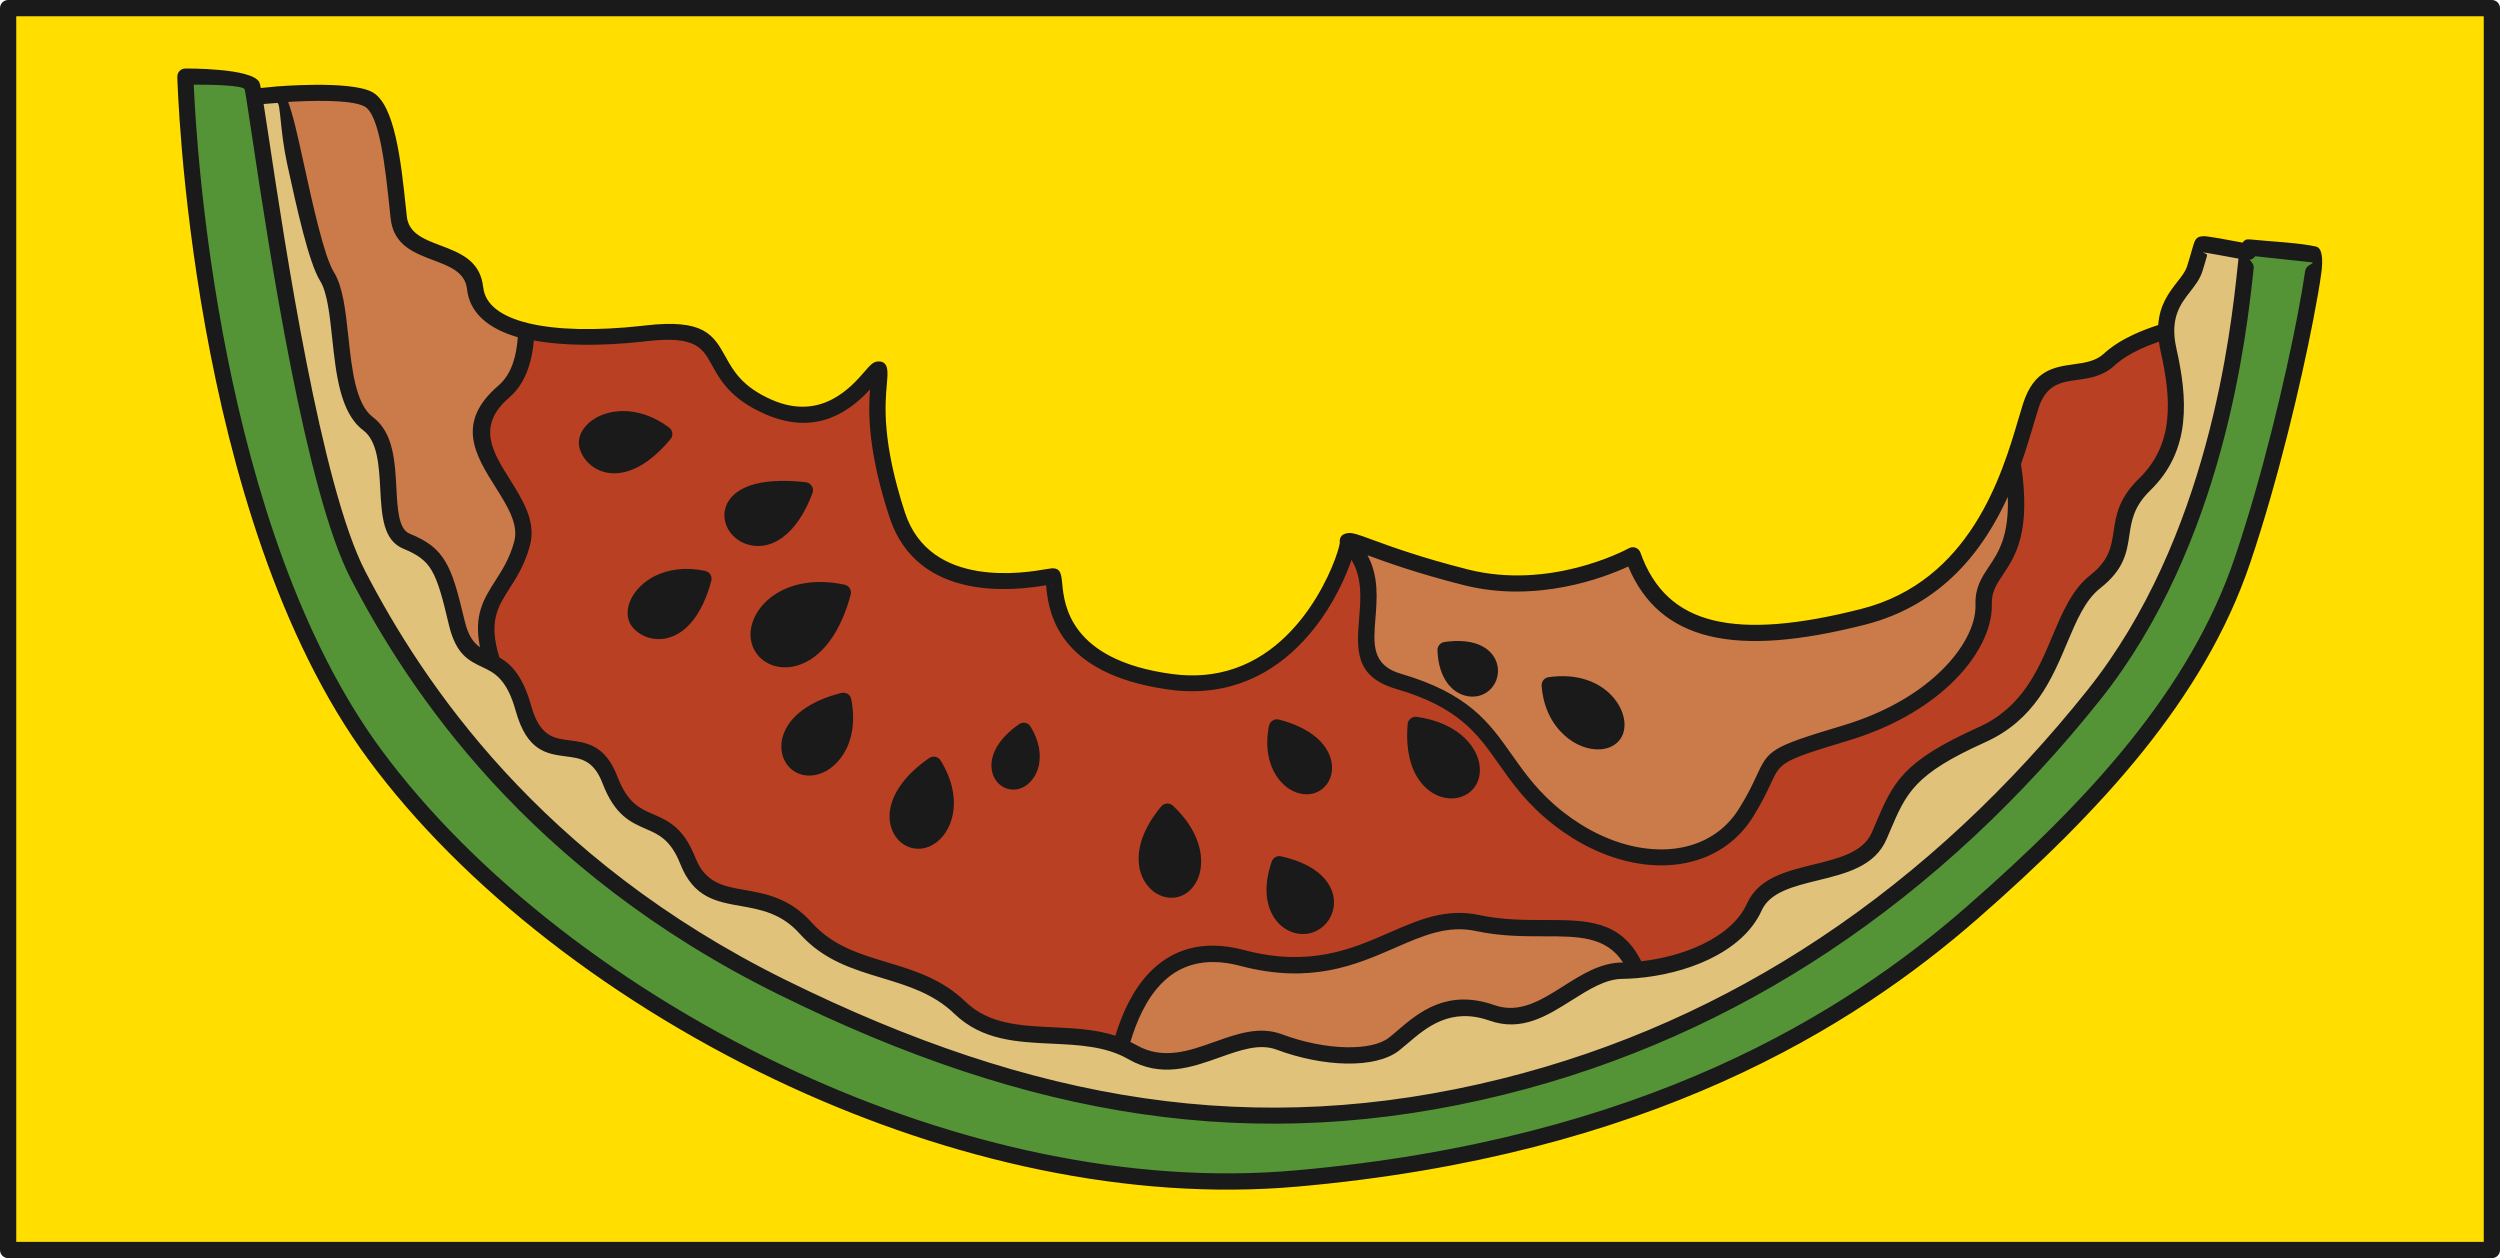 <?xml version="1.0" encoding="UTF-8"?><svg xmlns="http://www.w3.org/2000/svg" xmlns:xlink="http://www.w3.org/1999/xlink" height="201.3" preserveAspectRatio="xMidYMid meet" version="1.0" viewBox="0.0 0.0 400.0 201.3" width="400.0" zoomAndPan="magnify"><g id="change1_1"><path clip-rule="evenodd" d="M1.3,1.3h397.4V200H1.3V1.3z" fill="#FFDE00" fill-rule="evenodd"/></g><g id="change2_1"><path clip-rule="evenodd" d="M231.29,104.01c6.89-0.98,8.06,3.17,6.46,5.15 C235.99,111.33,231.47,110.18,231.29,104.01z M261.22,88.85c0,0-12.74,7.05-26.7,3.51c-13.96-3.53-19.05-6.75-18.88-5.54 c0.17,1.21-7.15,25.23-28.47,22.28c-21.32-2.95-17.7-16.96-18.87-16.88c-1.17,0.08-20.01,4.75-24.77-9.86 c-4.76-14.61-2.65-20.57-2.86-22.94c-0.21-2.38-5.6,10.97-17.64,5.76c-12.04-5.21-4.55-13.54-19.61-11.82 c-15.06,1.72-26.64-0.27-27.39-7.26c-0.75-6.99-11.47-4.33-12.22-11.32c-0.75-7-1.61-17.23-4.9-18.92 c-3.29-1.7-14.66-0.72-14.66-0.72c1.37,0.07,4.96,24.07,8.07,29.08c3.12,5.03,1.04,19.4,6.57,23.55c5.52,4.15,1.05,16.7,6.15,18.8 c5.1,2.09,5.98,4.31,8.04,13.07c2.07,8.75,7.64,2.83,10.68,13.71c3.03,10.88,10.32,2.2,13.84,11.45c3.52,9.25,8.94,4.05,12.45,12.94 c3.51,8.89,11.97,3.05,18.86,10.76c6.89,7.71,17.26,5.59,24.68,12.74c7.42,7.15,18.96,2.12,27.57,7.08 c8.61,4.96,16.42-4.28,23.52-1.62c7.1,2.66,15.02,2.96,18.36,0.34c3.34-2.62,7.68-7.79,15.68-4.98c8,2.82,13.65-6.71,20.85-6.75 c7.2-0.04,17.9-3.07,21.1-10.18c3.2-7.12,16.79-3.93,19.98-11.41c3.19-7.48,4-10.56,16.42-16.16c12.42-5.6,11.47-19.24,18.15-24.49 c6.68-5.24,1.77-9.59,7.89-15.54c6.12-5.94,5.61-13.67,3.84-21.53c-0.25-1.13-0.37-2.14-0.38-3.04c-2.76,0.82-6.61,2.27-9.11,4.58 c-4.02,3.72-10.08-0.23-12.55,7.4c-2.47,7.63-6.68,28.63-26.86,33.75C277.87,103.81,265.75,101.67,261.22,88.85z M128.79,78.45 c-3.47,9.18-9.05,8.53-10.94,5.92C115.97,81.77,117.72,77.23,128.79,78.45z M106.29,69.44c-6.29,7.54-11.34,5.1-12.27,2 C93.09,68.37,99.61,64.47,106.29,69.44z M247.94,109.64c8.79-1.27,12.16,5.79,10.08,8.06C255.75,120.2,248.52,117.56,247.94,109.64z M226.5,115.98c8.65,1.23,10.62,7.73,7.73,9.84C231.6,127.74,225.7,125.45,226.5,115.98z M204.32,116.38 c8.36,2.17,8.62,7.5,6.21,9.01C207.88,127.04,202.87,123.56,204.32,116.38z M204.69,138.27c8.97,2.03,8.46,7.71,5.56,9.4 C207.07,149.53,202.01,145.99,204.69,138.27z M186.79,129.86c6.38,5.96,4.28,12.42,0.7,12.49 C184.24,142.42,180.71,137.16,186.79,129.86z M163.78,116.94c2.92,4.75,0.26,8.56-2.06,8.07 C159.6,124.56,158.38,120.69,163.78,116.94z M149.4,122.37c4.38,7.11,0.39,12.8-3.08,12.07 C143.15,133.77,141.32,127.98,149.4,122.37z M134.95,112.13c1.57,8.2-4.17,12.11-7.16,10.19 C125.06,120.58,125.41,114.51,134.95,112.13z M134.86,94.8c-3.18,11.9-10.78,12.21-12.91,8.77 C119.61,99.78,124.62,92.67,134.86,94.8z M112.55,92.6c-2.53,9.48-8.14,9.4-10.29,6.98C100.13,97.19,104.4,90.9,112.55,92.6z" fill="#BA4023" fill-rule="evenodd"/></g><g id="change3_1"><path clip-rule="evenodd" d="M125.16,157.97c-39.83-19.66-58.69-48.23-67.87-65.94 c-8.35-16.11-14.91-66.39-16.61-76.53c-0.17-1-0.29-1.62-0.36-1.76c-0.77-1.6-10.66-1.47-10.66-1.47s1.77,69.76,30.3,108.47 c28.53,38.71,91.47,72.78,147.46,67.83c55.99-4.95,88.47-25.37,108.1-42.53c19.63-17.15,36-34.93,43.26-56.38 c7.26-21.45,12.29-48.84,11.46-48.93l-10.47-1.12c-0.06-0.01-0.12,0.24-0.19,0.71c-0.81,5.62-2.86,43.7-24.62,70.95 c-23.57,29.51-54.89,52.78-94.53,62.63C200.8,183.73,164.98,177.62,125.16,157.97L125.16,157.97z" fill="#549437" fill-rule="evenodd"/></g><g id="change4_1"><path clip-rule="evenodd" d="M83.76,113.35c-3.03-10.88-8.61-4.96-10.68-13.71 c-2.07-8.75-2.94-10.97-8.04-13.07c-5.1-2.09-0.63-14.65-6.15-18.8c-5.53-4.15-3.44-18.52-6.57-23.55 c-3.11-5.01-6.7-29.02-8.07-29.08c-0.01,0-0.01,0-0.02,0l-3.55,0.35c1.7,10.14,8.26,60.42,16.61,76.53 c9.18,17.71,28.04,46.29,67.87,65.94c39.83,19.66,75.64,25.76,115.28,15.91c39.64-9.85,70.96-33.12,94.53-62.63 c21.76-27.24,23.81-65.32,24.62-70.95c-0.99-0.19-6.45-1.23-6.94-1.21c-0.54,0.02-0.43,0.55-1.5,3.91 c-0.91,2.88-4.63,4.59-4.57,9.95c0.01,0.9,0.13,1.91,0.38,3.04c1.77,7.86,2.27,15.58-3.84,21.53c-6.12,5.94-1.21,10.29-7.89,15.54 c-6.68,5.24-5.72,18.89-18.15,24.49c-12.42,5.6-13.23,8.68-16.42,16.16c-3.19,7.47-16.78,4.29-19.98,11.41 c-3.2,7.12-13.91,10.14-21.1,10.18c-7.2,0.04-12.84,9.57-20.85,6.75c-8-2.81-12.34,2.36-15.68,4.98 c-3.34,2.62-11.27,2.32-18.36-0.34c-7.1-2.66-14.91,6.57-23.52,1.62c-8.61-4.96-20.15,0.08-27.57-7.08 c-7.42-7.15-17.79-5.03-24.68-12.74c-6.89-7.71-15.35-1.87-18.86-10.76c-3.51-8.89-8.93-3.69-12.45-12.94 C94.08,115.55,86.79,124.23,83.76,113.35L83.76,113.35z" fill="#E0C27B" fill-rule="evenodd"/></g><g id="change4_2"><path d="M83.53,86.94c-2.17,8.12-8.13,8.83-4.72,19.13c-2.3-1.23-4.57-1.52-5.73-6.43 c-2.07-8.75-2.94-10.97-8.04-13.07c-5.1-2.09-0.63-14.65-6.15-18.8c-5.53-4.15-3.44-18.52-6.56-23.55 c-3.11-5.01-6.7-29.02-8.07-29.08c0,0,11.36-0.98,14.66,0.71c3.29,1.7,4.14,11.93,4.9,18.92c0.75,6.99,11.47,4.33,12.22,11.32 c0.37,3.46,3.4,5.7,8.19,6.86c-0.14,4.23-1.16,7.58-3.64,9.71C70.38,71.44,85.7,78.82,83.53,86.94z M252.91,148.73 c-8.83-1-9.18,0.34-16.07-0.94c-6.89-1.29-9.14,0.62-14.06,2.64c-4.92,2.02-10,5.12-18.6,3.86c-8.6-1.25-8.99-3.42-16.65,0.07 c-7.66,3.48-8.22,13.06-8.22,13.06v0c0.63,0.26,1.24,0.55,1.84,0.9c8.61,4.96,16.42-4.28,23.52-1.62c7.1,2.66,15.03,2.96,18.36,0.34 c3.34-2.62,7.68-7.79,15.68-4.98c8,2.82,13.65-6.71,20.85-6.75c0.99-0.01,2.05-0.07,3.14-0.19l0,0 C261.26,152.65,258.32,149.34,252.91,148.73z M320.09,90.17c-1.82,2.53-2.8,4.35-2.72,6.55c0.08,2.2-0.33,6.16-6.84,12.43 c-6.51,6.27-18.92,9.28-23.53,10.86c-4.61,1.58-4.5,5.26-7.98,10.57c-3.48,5.3-11,8.42-21.54,5.03c-10.55-3.39-15.14-11.99-19.56-18 c-4.42-6.01-10.66-7.4-14.86-8.8c-4.21-1.4-5.39-2.11-4.23-10.77c0.64-4.75-0.41-8.6-1.48-11.11h0c2.49,0.86,7.86,3.07,17.16,5.43 c13.96,3.53,26.7-3.52,26.7-3.52c4.53,12.82,16.65,14.97,36.83,9.85c13.72-3.48,20.06-14.31,23.49-23.28 c0.46,1.33,0.91,2.98,1.02,4.65C322.84,83.92,321.91,87.63,320.09,90.17z M231.29,104.01c0.18,6.18,4.71,7.32,6.46,5.15 C239.34,107.18,238.18,103.02,231.29,104.01z M247.94,109.64c0.58,7.92,7.81,10.56,10.08,8.06 C260.1,115.43,256.73,108.37,247.94,109.64z" fill="#E0C27B" opacity=".45"/></g><g id="change5_1"><path d="M202.9,144.58c-0.44-1.77-0.36-4.01,0.55-6.67c0.19-0.65,0.86-1.05,1.53-0.9c2.99,0.67,5.04,1.75,6.37,2.98 c1.12,1.04,1.74,2.2,1.98,3.33c0.24,1.18,0.06,2.33-0.41,3.3c-0.44,0.91-1.15,1.67-2.01,2.17c-0.91,0.53-1.94,0.74-2.96,0.63 c-1.12-0.11-2.22-0.61-3.12-1.45C203.95,147.16,203.26,146.02,202.9,144.58L202.9,144.58z M229.29,126.92 c0.81,0.48,1.66,0.74,2.48,0.81c1.19,0.1,2.33-0.21,3.23-0.86c0.97-0.71,1.56-1.74,1.73-2.93c0.11-0.74,0.05-1.54-0.18-2.35 c-0.22-0.76-0.6-1.55-1.15-2.31c-1.51-2.08-4.34-3.94-8.63-4.57h0l-0.15-0.02c-0.71-0.06-1.34,0.47-1.4,1.19 c-0.35,4.19,0.54,7.15,1.93,9.06C227.77,125.8,228.51,126.46,229.29,126.92z M204.15,124.03c0.51,0.81,1.13,1.47,1.79,1.96l0,0.01 c0.7,0.51,1.46,0.85,2.21,1l0.13,0.02c1.04,0.18,2.06,0.01,2.93-0.54c0.87-0.55,1.5-1.42,1.77-2.47c0.17-0.64,0.2-1.34,0.07-2.06 c-0.12-0.69-0.4-1.41-0.84-2.13c-1.15-1.84-3.52-3.64-7.58-4.69c-0.69-0.18-1.4,0.24-1.58,0.93l-0.03,0.13 C202.38,119.52,202.99,122.18,204.15,124.03L204.15,124.03z M400,1.3V200c0,0.72-0.58,1.3-1.3,1.3H1.3c-0.72,0-1.3-0.58-1.3-1.3V1.3 C0,0.58,0.58,0,1.3,0h397.4C399.42,0,400,0.58,400,1.3z M397.4,2.6H2.6V198.7H397.4V2.6z M58.92,121.5 C30.15,82.46,28.38,12.5,28.37,12.29v-0.01c-0.01-0.71,0.55-1.31,1.27-1.32c0.03,0,10.74-0.1,11.85,2.2 c0.07,0.14,0.15,0.45,0.24,0.92l2.38-0.23c0,0,0.01,0,0.01,0c0.01,0,0.02-0.01,0.02-0.01c0.03,0,11.73-1.01,15.36,0.86 c3.68,1.9,4.67,11.25,5.43,18.43l0.16,1.51c0.29,2.7,2.79,3.65,5.28,4.59c3.23,1.22,6.47,2.44,6.94,6.72L77.32,46 c0.32,2.81,2.97,4.67,7.16,5.7c4.59,1.12,10.91,1.23,18.11,0.45l0.68-0.08c9.44-1.08,10.88,1.52,12.85,5.07 c1.21,2.17,2.66,4.79,7.43,6.85c7.91,3.43,12.73-2.16,14.82-4.58c0.71-0.82,1.2-1.4,1.84-1.54l0.19-0.03 c0.96-0.08,1.48,0.37,1.58,1.47c0.05,0.61-0.01,1.3-0.09,2.22c-0.28,3.15-0.8,9.12,2.89,20.44c4.02,12.34,19.36,9.66,22.69,9.08 c0.36-0.06,0.6-0.1,0.76-0.11c1.48-0.1,1.57,0.87,1.73,2.49c0.32,3.27,1.17,12.15,17.41,14.39c2.32,0.32,4.46,0.31,6.44,0.03 c7.27-1.03,12.33-5.71,15.61-10.42c3.3-4.73,4.78-9.39,4.95-10.54c-0.1-0.93,0.31-1.44,1.25-1.59l0.05-0.01 c0.72-0.1,1.88,0.32,3.88,1.06c2.91,1.07,7.83,2.87,15.31,4.76c12.96,3.28,24.8-2.87,25.7-3.36c0.08-0.05,0.16-0.09,0.26-0.12 c0.67-0.24,1.42,0.12,1.65,0.79c2.11,5.96,5.96,9.43,11.63,10.82c5.9,1.45,13.77,0.71,23.66-1.8c17.52-4.44,22.58-21.57,25.16-30.31 c0.28-0.96,0.54-1.82,0.78-2.58c1.74-5.38,4.93-5.82,8.2-6.28c1.69-0.24,3.41-0.48,4.7-1.67c1.37-1.27,3.07-2.28,4.79-3.08 c1.34-0.62,2.7-1.12,3.93-1.52c0.21-3.25,1.72-5.19,3.06-6.92c0.67-0.85,1.29-1.64,1.55-2.47c0.36-1.14,0.57-1.88,0.72-2.42 c0.55-1.95,0.66-2.36,1.98-2.4c0.61-0.02,4.26,0.66,6.18,1.03c0.25-0.39,0.6-0.58,1.12-0.52c2.92,0.31,8.07,0.54,10.68,1.16 c0.87,0.24,1.14,1.78,0.79,4.29c-0.25,1.82-0.69,4.39-1.29,7.47c-1.94,9.99-5.58,25.55-10.08,38.85 c-3.68,10.88-9.67,20.82-17.21,30.2c-7.51,9.33-16.56,18.12-26.42,26.74c-9.89,8.64-23.03,18.12-40.74,26.05 c-17.7,7.92-39.95,14.31-68.1,16.8c-26.96,2.38-55.5-4.2-81.09-15.97C98.45,161.01,73.96,141.9,58.92,121.5L58.92,121.5z M218.8,88.84c1.81,3.34,1.53,6.92,1.26,10.22c-0.32,3.93-0.6,7.37,4.05,8.73c10.89,3.18,14.15,7.81,17.8,12.99 c2.08,2.95,4.3,6.1,8.27,9.2c0.89,0.69,1.81,1.33,2.75,1.92c4.63,2.89,9.51,4.22,13.87,3.98c4.26-0.24,8.03-1.98,10.59-5.27 c0.29-0.37,0.57-0.78,0.85-1.22c1.42-2.27,2.18-3.91,2.76-5.16c1.99-4.29,2.15-4.64,13.89-8.16c6.63-1.99,11.7-5.01,15.23-8.3 c4.07-3.79,6.06-7.87,5.96-11.02c-0.08-2.75,0.96-4.31,2.18-6.14c1.46-2.18,3.21-4.82,2.99-11.12c-3.81,8.36-10.39,17.3-22.89,20.47 c-10.28,2.61-18.56,3.35-24.9,1.8c-6.13-1.5-10.42-5.09-12.94-11.12c-3.69,1.71-14.58,5.95-26.32,2.98 C226.72,91.73,221.77,89.93,218.8,88.84z M168.11,93.57c0.46-0.05,0.86-0.09,0.29-0.05L168.11,93.57z M81.42,63.66 c-5.22,4.49-2.55,8.74,0.1,12.95c2.15,3.43,4.29,6.83,3.27,10.66c-0.82,3.07-2.13,5.11-3.32,6.97c-1.83,2.86-3.34,5.24-1.57,10.94 c1.88,1.1,3.74,2.91,5.11,7.81c1.35,4.85,3.67,5.15,6,5.45c2.91,0.37,5.85,0.75,7.81,5.89c1.59,4.17,3.6,5.04,5.61,5.91 c2.46,1.06,4.91,2.12,6.84,7.01c1.59,4.04,4.51,4.55,7.8,5.13c3.46,0.61,7.28,1.28,10.82,5.24c3.32,3.71,7.64,5.02,12,6.33 c4.38,1.32,8.8,2.66,12.61,6.34c3.73,3.6,8.81,3.83,13.97,4.07c3.37,0.16,6.78,0.32,9.99,1.35c1.03-3.38,2.71-7.29,5.53-10.18 c3.32-3.39,8.12-5.37,15.08-3.52c10.47,2.77,17.23-0.17,23.17-2.77c4.79-2.09,9.1-3.97,14.45-2.83c3.71,0.79,7.24,0.79,10.44,0.79 c6.77,0,12.18,0.02,15.47,6.6c3.2-0.35,6.73-1.24,9.82-2.73c3.15-1.52,5.82-3.67,7.1-6.51c1.84-4.08,6.25-5.16,10.7-6.25 c3.94-0.96,7.91-1.94,9.28-5.13l0.47-1.1c2.97-7.01,4.36-10.21,16.61-15.73c6.99-3.15,9.53-9.16,11.79-14.54 c1.64-3.89,3.16-7.49,6.08-9.79c3.03-2.38,3.36-4.59,3.71-6.9c0.39-2.63,0.8-5.36,4.08-8.55c2.81-2.74,4.11-5.89,4.49-9.26l0-0.03 c0.39-3.48-0.16-7.23-1.02-11.02c-0.13-0.56-0.21-1.08-0.28-1.59c-0.95,0.33-1.95,0.71-2.95,1.17c-1.52,0.71-3,1.58-4.13,2.62 c-1.9,1.76-4.02,2.05-6.1,2.34c-2.46,0.34-4.85,0.68-6.09,4.5c-0.23,0.71-0.48,1.57-0.76,2.52c-0.55,1.85-1.2,4.05-2.04,6.43 c1.64,10.89-0.89,14.71-2.92,17.75c-0.98,1.46-1.81,2.72-1.75,4.64c0.12,3.84-2.14,8.67-6.78,12.99c-3.8,3.54-9.22,6.78-16.26,8.89 c-10.62,3.18-10.74,3.46-12.28,6.76c-0.61,1.32-1.41,3.05-2.91,5.45c-0.3,0.49-0.64,0.97-1.01,1.44c-3.05,3.9-7.49,5.98-12.49,6.26 c-4.89,0.27-10.3-1.19-15.39-4.37c-0.99-0.62-1.99-1.31-2.98-2.09c-4.29-3.34-6.61-6.65-8.8-9.75c-3.37-4.79-6.39-9.07-16.4-11.99 c-6.69-1.95-6.33-6.37-5.92-11.42c0.25-3.04,0.51-6.35-1.23-9.23c-0.79,2.32-2.31,5.82-4.72,9.28c-3.61,5.18-9.22,10.35-17.39,11.5 c-2.2,0.31-4.58,0.33-7.14-0.03c-18.22-2.52-19.25-12.85-19.62-16.69c-4.6,0.78-20.54,2.96-25.07-10.93 c-3.48-10.67-3.37-16.85-3.1-20.4c-2.88,3.11-8.27,7.63-16.68,3.99c-5.59-2.42-7.27-5.45-8.66-7.97c-1.48-2.67-2.57-4.63-10.29-3.75 l-0.7,0.08c-6.73,0.72-12.75,0.69-17.45-0.19c-0.15,1.65-0.44,3.16-0.92,4.51C83.84,60.89,82.84,62.44,81.42,63.66z M247.11,149.81 c-3.34,0-7.03,0-10.98-0.85c-4.54-0.97-8.48,0.75-12.87,2.67c-6.33,2.76-13.52,5.9-24.86,2.9c-5.87-1.55-9.85,0.05-12.56,2.83 c-2.54,2.6-4.05,6.23-4.98,9.36c0.31,0.15,0.63,0.3,0.94,0.48c4.25,2.45,8.49,0.94,12.52-0.5c3.68-1.31,7.2-2.56,10.81-1.21 c3.47,1.3,7.13,2.01,10.3,2.07c2.94,0.05,5.41-0.44,6.81-1.54c0.45-0.35,0.88-0.72,1.34-1.12c3.41-2.91,7.92-6.75,15.57-4.07 c3.97,1.4,7.49-0.83,10.98-3.04c2.99-1.89,5.96-3.77,9.43-3.79c0.04,0,0.09,0,0.13,0C256.99,149.82,252.56,149.81,247.11,149.81z M46.1,16.31c0.82,2.17,1.56,5.56,2.38,9.3c1.53,7,3.36,15.37,4.94,17.93c1.46,2.35,1.87,6.2,2.31,10.27 c0.56,5.23,1.16,10.84,3.93,12.93c3.29,2.47,3.53,7.06,3.76,11.32c0.18,3.42,0.35,6.6,2.11,7.32c2.83,1.16,4.51,2.38,5.79,4.58 c1.2,2.05,1.96,4.89,3.03,9.39c0.57,2.4,1.44,3.51,2.45,4.21c-1.04-5.16,0.58-7.71,2.49-10.7c1.08-1.69,2.28-3.55,2.99-6.24 c0.73-2.74-1.11-5.67-2.96-8.61c-3.24-5.15-6.51-10.36,0.41-16.3c1.05-0.91,1.81-2.09,2.31-3.52c0.44-1.24,0.7-2.67,0.81-4.23 c-4.71-1.37-7.69-3.87-8.12-7.65l-0.01-0.06c-0.29-2.7-2.79-3.64-5.28-4.58c-3.24-1.22-6.48-2.45-6.94-6.74l-0.16-1.51 c-0.69-6.57-1.6-15.14-4.04-16.4C56.09,15.86,49.32,16.11,46.1,16.31z M42.18,16.64c0.23,1.42,0.5,3.22,0.82,5.34 c2.59,17.21,8.4,55.86,15.45,69.45c4.55,8.78,11.5,20.25,22.24,31.96c10.75,11.71,25.3,23.67,45.05,33.42 c19.79,9.77,38.57,16.17,57.32,18.9c18.72,2.73,37.43,1.8,57.08-3.08c18.85-4.68,35.8-12.42,50.92-22.44 c16.44-10.89,30.71-24.47,42.9-39.73c19.46-24.36,22.98-57.59,24.06-67.82c0.05-0.46,0.09-0.87,0.14-1.26 c-1.94-0.36-5.31-0.98-5.48-0.97c-0.59,0.02,0.57,0.07,0.44,0.51c-0.17,0.61-0.41,1.46-0.74,2.5c-0.39,1.24-1.16,2.22-1.98,3.28 c-1.51,1.93-3.27,4.19-2.18,9.04c0.91,4.04,1.49,8.06,1.07,11.87l0,0.04c-0.45,3.94-1.96,7.62-5.26,10.83 c-2.65,2.58-2.99,4.86-3.32,7.07c-0.42,2.83-0.83,5.54-4.67,8.56c-2.41,1.89-3.8,5.18-5.3,8.75c-2.45,5.82-5.2,12.33-13.11,15.9 c-11.34,5.11-12.6,8.01-15.3,14.38l-0.47,1.1c-1.87,4.38-6.48,5.51-11.05,6.63c-3.83,0.94-7.62,1.87-8.94,4.8 c-1.56,3.46-4.68,6.01-8.33,7.78c-3.68,1.78-7.93,2.75-11.65,3.05c-0.03,0-0.05,0.01-0.08,0.01c-0.76,0.06-1.51,0.1-2.21,0.11 c-2.72,0.01-5.38,1.7-8.07,3.39c-4.01,2.54-8.07,5.1-13.21,3.29c-6.24-2.2-10.11,1.1-13.03,3.59c-0.51,0.43-0.99,0.84-1.43,1.19 c-1.89,1.48-4.94,2.15-8.45,2.09c-3.46-0.06-7.43-0.83-11.17-2.23c-2.72-1.02-5.81,0.08-9.05,1.23c-4.57,1.63-9.38,3.34-14.67,0.29 c-3.6-2.07-7.91-2.27-12.17-2.47c-5.65-0.26-11.22-0.52-15.65-4.79c-3.35-3.23-7.48-4.48-11.57-5.72c-4.7-1.42-9.37-2.83-13.18-7.09 c-2.93-3.28-6.29-3.87-9.33-4.41c-4.05-0.71-7.64-1.35-9.77-6.74c-1.54-3.9-3.49-4.74-5.45-5.59c-2.51-1.09-5.03-2.18-7.01-7.36 c-1.41-3.7-3.56-3.97-5.71-4.25c-3.19-0.41-6.36-0.81-8.17-7.32c-1.43-5.13-3.44-6.09-5.3-6.97c-2.21-1.05-4.26-2.02-5.39-6.79 c-1-4.25-1.71-6.91-2.74-8.67c-0.95-1.63-2.26-2.56-4.53-3.49c-3.27-1.34-3.48-5.3-3.71-9.58c-0.2-3.68-0.41-7.64-2.73-9.38 c-3.68-2.76-4.34-8.96-4.96-14.72c-0.4-3.77-0.79-7.34-1.93-9.18c-1.83-2.95-3.71-11.55-5.28-18.74c-1.14-5.24-1.05-9.73-1.57-9.73 c0,0-0.01,0-0.01,0c-0.01,0-0.01,0-0.02,0L42.18,16.64z M31,13.54c0.41,9.73,3.97,71.1,30.01,106.42 c14.79,20.06,38.91,38.87,66.51,51.57c25.2,11.59,53.29,18.08,79.79,15.73c27.84-2.46,49.82-8.76,67.27-16.57 c17.43-7.81,30.36-17.12,40.09-25.63c9.76-8.53,18.71-17.21,26.11-26.42c7.36-9.16,13.2-18.83,16.78-29.41 c4.46-13.17,8.07-28.59,9.99-38.5c0.59-3.07,1.02-5.58,1.27-7.33l0.02-0.11c0.09-0.39,0.35-0.71,0.68-0.88 c0.35-0.24,0.66-0.34,0.45-0.43l-9.14-0.98c-0.2,0.31-0.52,0.52-0.89,0.58c0.35,0.35,0.7,0.79,0.65,1.29 c-1.1,10.41-4.69,44.23-24.61,69.17c-12.35,15.47-26.83,29.23-43.5,40.28c-15.36,10.17-32.58,18.04-51.74,22.8 c-19.99,4.96-39.02,5.91-58.07,3.13c-19.03-2.77-38.07-9.25-58.1-19.14c-20.08-9.91-34.87-22.07-45.81-33.98 c-10.94-11.92-18.01-23.59-22.64-32.53c-7.24-13.98-13.1-52.92-15.71-70.25c-0.45-3-0.8-5.34-1.02-6.71c0-0.01-0.01-0.02-0.01-0.04 c0-0.01,0-0.01,0-0.02c-0.13-0.78-0.21-1.24-0.24-1.3C38.83,13.62,33.53,13.54,31,13.54z M233.87,111.12l0.12,0.04 c0.9,0.34,1.83,0.38,2.68,0.16c0.81-0.22,1.54-0.68,2.09-1.36c0.51-0.63,0.83-1.42,0.9-2.24l0-0.04c0.07-0.87-0.12-1.79-0.64-2.6 c-0.5-0.79-1.3-1.49-2.44-1.95c-1.32-0.53-3.11-0.75-5.47-0.41c-0.69,0.1-1.17,0.72-1.11,1.4c0.08,2.18,0.65,3.83,1.46,5 C232.13,110.11,232.98,110.76,233.87,111.12z M182.81,140.42c0.39,0.84,0.94,1.54,1.57,2.07c0.92,0.77,2.03,1.17,3.14,1.15 c1.2-0.02,2.28-0.54,3.1-1.42c0.51-0.55,0.92-1.24,1.19-2.03c0.26-0.75,0.39-1.61,0.37-2.54c-0.05-2.58-1.31-5.75-4.51-8.74 l-0.06-0.05c-0.55-0.46-1.36-0.38-1.82,0.17c-2.7,3.24-3.66,6.18-3.61,8.53c0.02,1.05,0.24,1.98,0.6,2.79L182.81,140.42z M253.11,119.4c1.02,0.4,2.05,0.56,2.97,0.49c1.16-0.08,2.19-0.52,2.91-1.32c0.77-0.84,1.06-2.05,0.88-3.35 c-0.11-0.74-0.37-1.52-0.8-2.29c-0.41-0.74-0.97-1.46-1.68-2.11c-2.01-1.83-5.22-3.1-9.62-2.47c-0.68,0.1-1.16,0.7-1.11,1.37 c0.26,3.56,1.74,6.18,3.59,7.87C251.13,118.42,252.12,119.02,253.11,119.4z M116.8,85.13c0.59,0.81,1.45,1.49,2.47,1.87 c0.86,0.32,1.83,0.45,2.86,0.3c1-0.15,2.04-0.55,3.07-1.3l0.07-0.06c1.7-1.26,3.39-3.48,4.73-7.04c0.25-0.67-0.09-1.42-0.76-1.67 c-0.1-0.04-0.21-0.06-0.31-0.08c-4-0.44-6.89-0.16-8.88,0.52c-1.53,0.52-2.58,1.29-3.25,2.16c-0.73,0.97-0.99,2.05-0.87,3.08 C116.02,83.72,116.32,84.47,116.8,85.13z M104.87,92.12c-1.4,0.68-2.49,1.63-3.24,2.64c-0.8,1.08-1.22,2.27-1.21,3.34 c0.01,0.88,0.29,1.7,0.87,2.35c0.67,0.75,1.59,1.34,2.65,1.62c0.89,0.24,1.87,0.26,2.88,0.01c0.98-0.25,1.98-0.76,2.92-1.6 c1.59-1.42,3.07-3.81,4.07-7.54c0.18-0.69-0.23-1.4-0.92-1.58l-0.09-0.02C109.59,90.67,106.9,91.13,104.87,92.12L104.87,92.12z M94.5,74.4c0.7,0.59,1.59,1.03,2.61,1.22c0.99,0.19,2.11,0.14,3.31-0.22c2.04-0.61,4.39-2.17,6.86-5.13 c0.46-0.55,0.38-1.36-0.17-1.82l-0.06-0.05c-2.63-1.96-5.26-2.67-7.52-2.63c-1.56,0.03-2.96,0.42-4.06,1.02 c-1.18,0.65-2.06,1.55-2.51,2.53c-0.36,0.8-0.45,1.66-0.2,2.49C93.06,72.78,93.65,73.7,94.5,74.4z M143.29,133.84 c0.68,0.98,1.66,1.64,2.77,1.87c1.14,0.24,2.31,0,3.34-0.64c0.72-0.44,1.38-1.09,1.9-1.89c0.51-0.78,0.9-1.7,1.12-2.75 c0.5-2.4,0.11-5.46-1.92-8.75h0l-0.04-0.06c-0.41-0.59-1.22-0.73-1.81-0.32c-3.88,2.69-5.67,5.51-6.17,7.89 c-0.19,0.9-0.19,1.76-0.06,2.53C142.58,132.53,142.88,133.25,143.29,133.84z M159.34,124.85c0.52,0.74,1.27,1.25,2.12,1.42 c0.88,0.18,1.76,0,2.54-0.48c0.53-0.33,1.01-0.8,1.41-1.4c0.37-0.56,0.66-1.23,0.81-1.98c0.35-1.67,0.09-3.8-1.28-6.07l-0.09-0.15 c-0.41-0.59-1.22-0.73-1.81-0.32c-2.69,1.87-3.95,3.85-4.3,5.54c-0.14,0.66-0.14,1.29-0.04,1.85 C158.8,123.87,159.03,124.41,159.34,124.85z M134.63,110.87c-4.58,1.14-7.26,3.14-8.57,5.19c-0.5,0.78-0.81,1.58-0.95,2.35 c-0.15,0.8-0.12,1.57,0.05,2.27c0.29,1.16,0.97,2.12,1.92,2.73c0.99,0.63,2.16,0.82,3.35,0.59c0.84-0.16,1.68-0.53,2.45-1.09 c0.75-0.54,1.44-1.27,2.02-2.17c1.32-2.06,2.03-5.05,1.31-8.83l-0.02-0.1C136.03,111.12,135.33,110.7,134.63,110.87z M124.24,94.95 c-1.1,0.68-2,1.51-2.67,2.41c-0.69,0.93-1.15,1.93-1.36,2.92c-0.29,1.4-0.09,2.8,0.63,3.97c0.7,1.13,1.83,1.96,3.18,2.32 c0.83,0.22,1.75,0.27,2.71,0.11c0.93-0.16,1.89-0.51,2.85-1.1c2.53-1.56,5.03-4.81,6.53-10.44c0.18-0.69-0.23-1.4-0.92-1.58 l-0.09-0.02C130.47,92.57,126.79,93.38,124.24,94.95L124.24,94.95z" fill="#1A1A1A"/></g></svg>
